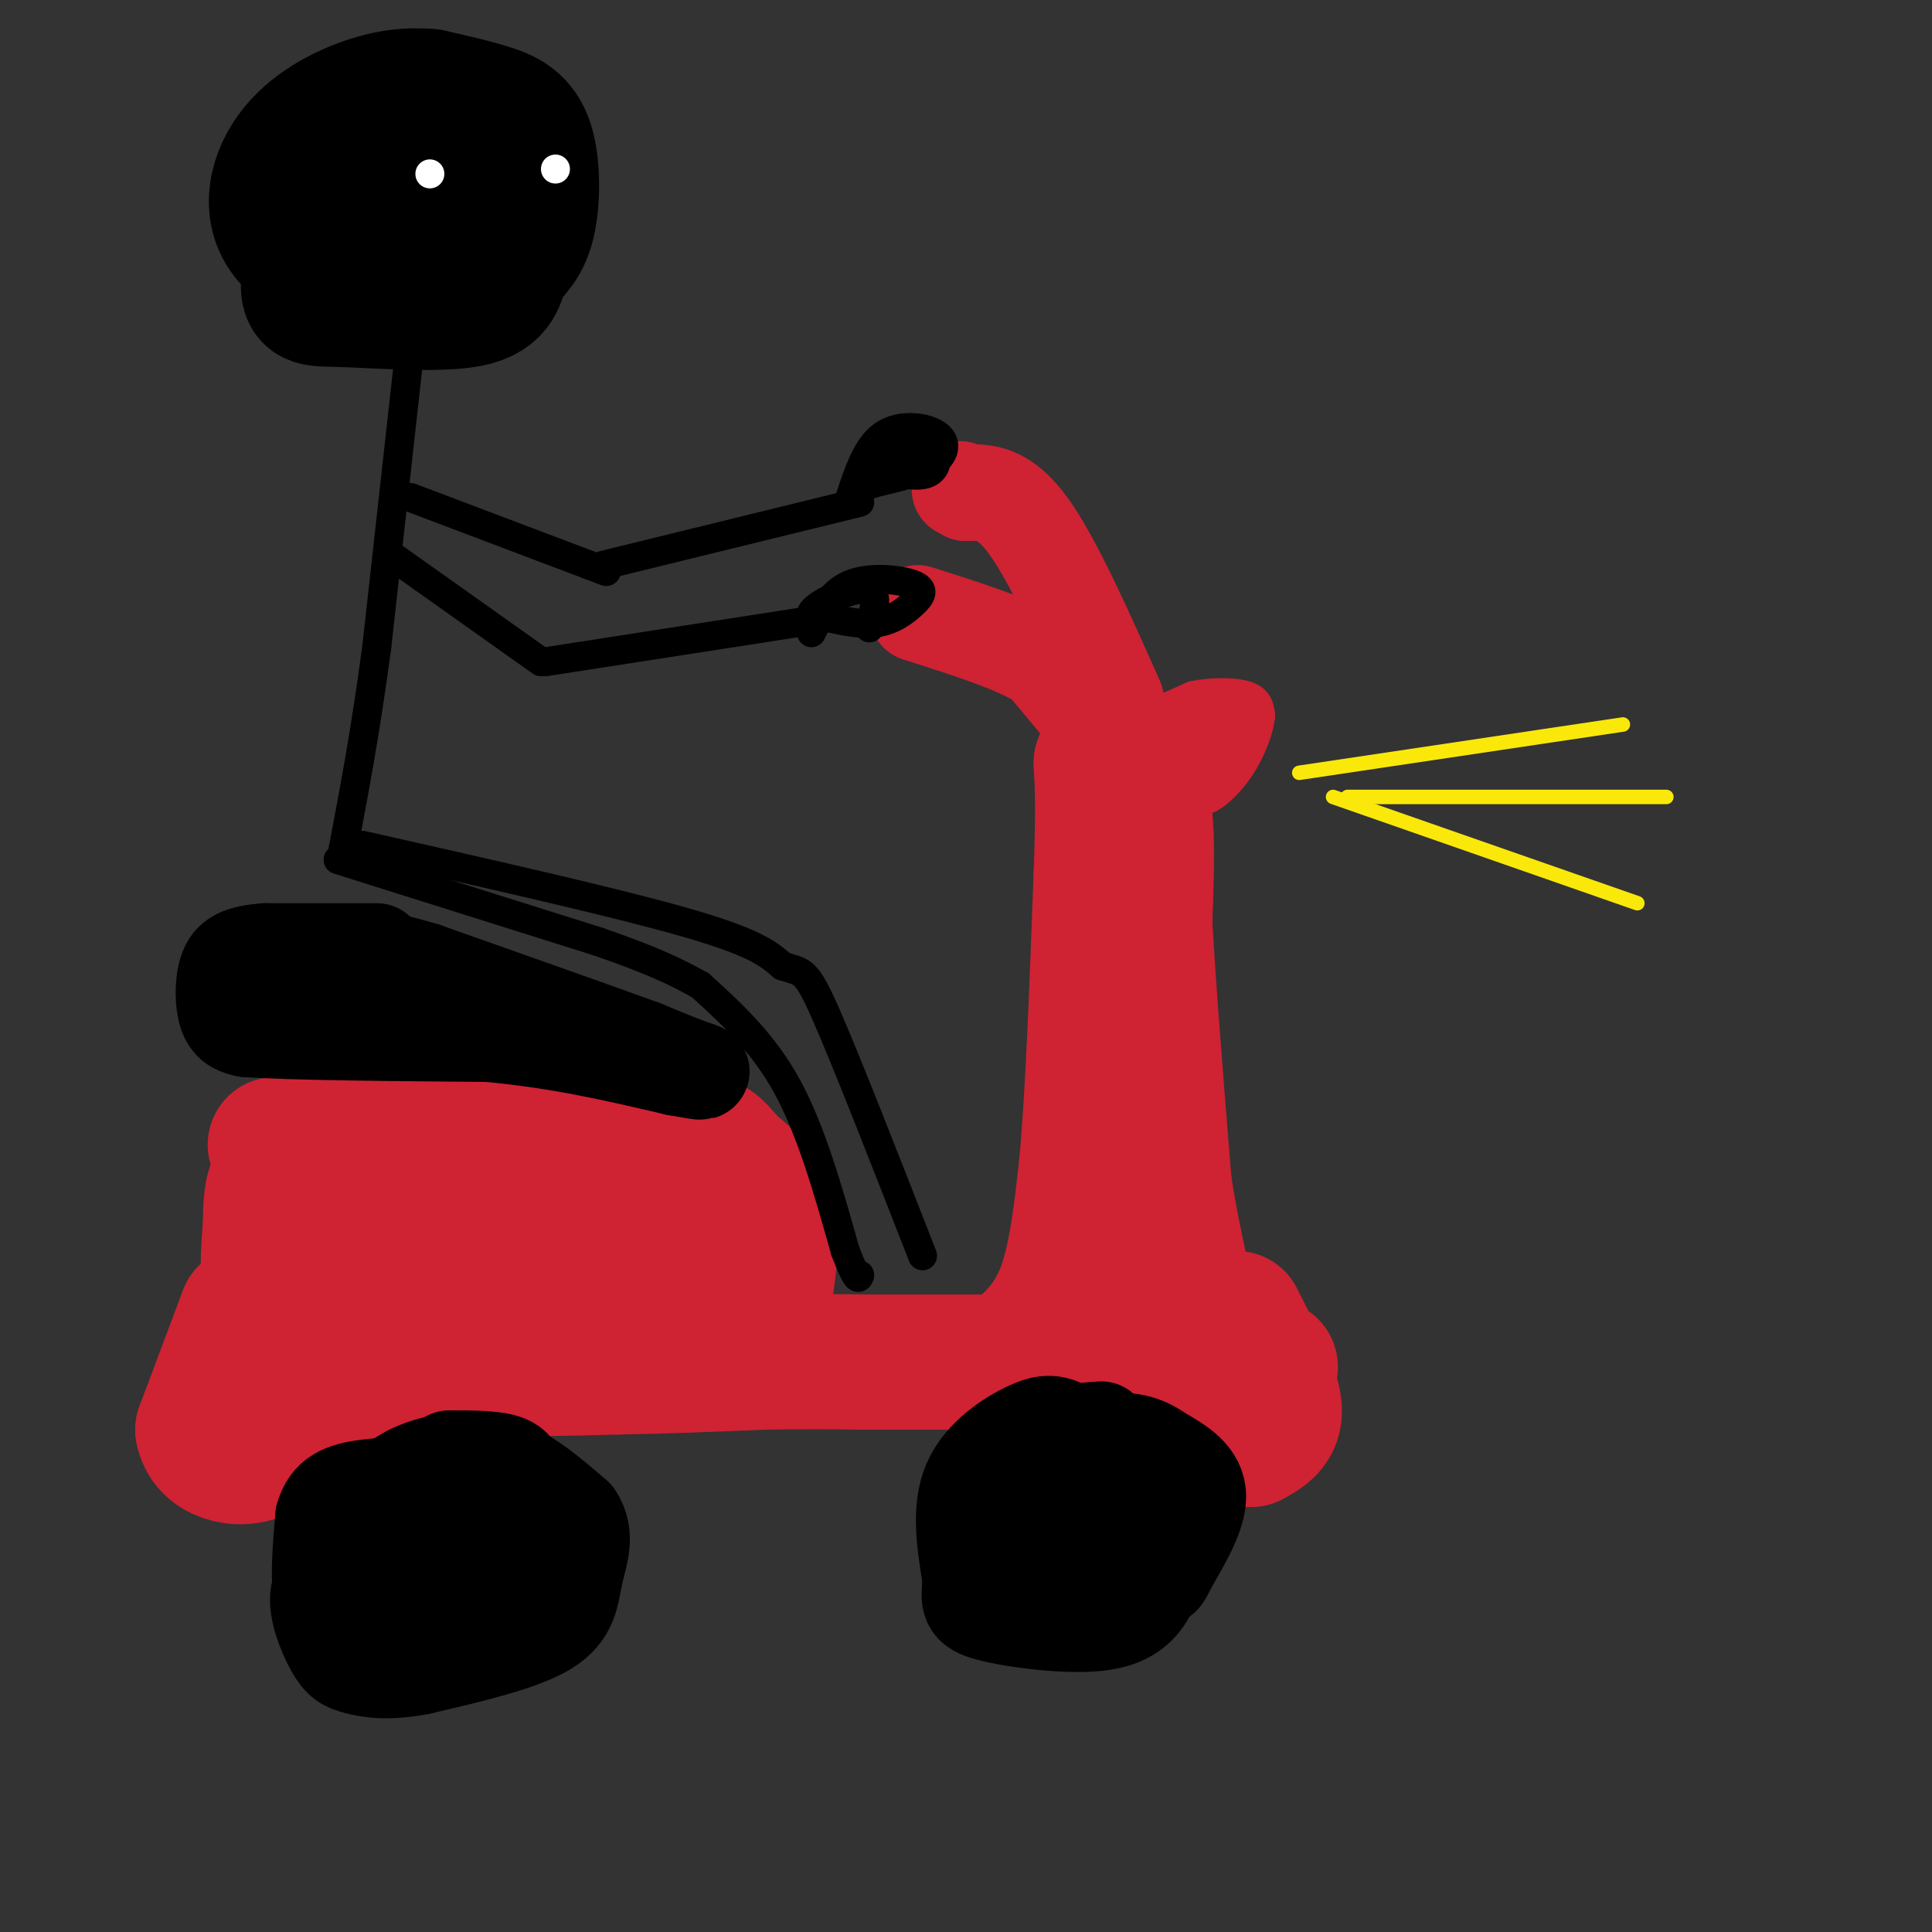 <svg viewBox='0 0 400 400' version='1.1' xmlns='http://www.w3.org/2000/svg' xmlns:xlink='http://www.w3.org/1999/xlink'><rect x="0" y="0" width="400" height="400" fill="#333333" stroke="none"/><g fill='none' stroke='rgb(207,34,51)' stroke-width='28' stroke-linecap='round' stroke-linejoin='round'><path d='M57,237c0.000,0.000 32.000,0.000 32,0'/><path d='M89,237c13.000,0.000 29.500,0.000 46,0'/><path d='M135,237c9.644,-0.178 10.756,-0.622 12,0c1.244,0.622 2.622,2.311 4,4'/><path d='M151,241c2.489,2.044 6.711,5.156 8,11c1.289,5.844 -0.356,14.422 -2,23'/><path d='M157,275c-12.333,3.333 -42.167,0.167 -72,-3'/><path d='M85,272c-16.133,0.156 -20.467,2.044 -23,-1c-2.533,-3.044 -3.267,-11.022 -4,-19'/><path d='M58,252c14.533,-2.867 52.867,-0.533 70,1c17.133,1.533 13.067,2.267 9,3'/><path d='M137,256c2.644,1.222 4.756,2.778 5,4c0.244,1.222 -1.378,2.111 -3,3'/><path d='M139,263c1.500,1.333 6.750,3.167 12,5'/><path d='M151,268c-11.600,1.489 -46.600,2.711 -63,0c-16.400,-2.711 -14.200,-9.356 -12,-16'/><path d='M76,252c-3.381,-3.881 -5.833,-5.583 -9,-7c-3.167,-1.417 -7.048,-2.548 -9,-1c-1.952,1.548 -1.976,5.774 -2,10'/><path d='M56,254c-0.489,4.711 -0.711,11.489 0,15c0.711,3.511 2.356,3.756 4,4'/><path d='M60,273c2.000,1.738 5.000,4.083 11,6c6.000,1.917 15.000,3.405 25,4c10.000,0.595 21.000,0.298 32,0'/><path d='M128,283c10.333,-0.167 20.167,-0.583 30,-1'/><path d='M158,282c8.500,-0.167 14.750,-0.083 21,0'/><path d='M179,282c7.833,0.000 16.917,0.000 26,0'/><path d='M205,282c4.905,-0.060 4.167,-0.208 6,-2c1.833,-1.792 6.238,-5.226 9,-12c2.762,-6.774 3.881,-16.887 5,-27'/><path d='M225,241c1.333,-14.500 2.167,-37.250 3,-60'/><path d='M228,181c0.500,-13.833 0.250,-18.417 0,-23'/><path d='M228,158c0.893,-3.381 3.125,-0.333 5,2c1.875,2.333 3.393,3.952 4,9c0.607,5.048 0.304,13.524 0,22'/><path d='M237,191c0.667,12.667 2.333,33.333 4,54'/><path d='M241,245c2.178,14.889 5.622,25.111 5,30c-0.622,4.889 -5.311,4.444 -10,4'/><path d='M236,279c-4.667,1.333 -11.333,2.667 -18,4'/><path d='M51,272c0.000,0.000 -9.000,24.000 -9,24'/><path d='M42,296c0.881,5.286 7.583,6.500 11,5c3.417,-1.500 3.548,-5.714 7,-9c3.452,-3.286 10.226,-5.643 17,-8'/><path d='M77,284c4.500,-1.333 7.250,-0.667 10,0'/><path d='M256,273c2.867,5.622 5.733,11.244 7,15c1.267,3.756 0.933,5.644 0,7c-0.933,1.356 -2.467,2.178 -4,3'/><path d='M259,298c-3.024,-0.786 -8.583,-4.250 -11,-7c-2.417,-2.750 -1.690,-4.786 0,-6c1.690,-1.214 4.345,-1.607 7,-2'/><path d='M255,283c2.500,-0.333 5.250,-0.167 8,0'/></g>
<g fill='none' stroke='rgb(0,0,0)' stroke-width='20' stroke-linecap='round' stroke-linejoin='round'><path d='M78,197c0.000,0.000 -23.000,0.000 -23,0'/><path d='M55,197c-5.321,0.405 -7.125,1.417 -8,4c-0.875,2.583 -0.821,6.738 0,9c0.821,2.262 2.411,2.631 4,3'/><path d='M51,213c9.000,0.667 29.500,0.833 50,1'/><path d='M101,214c14.833,1.333 26.917,4.167 39,7'/><path d='M140,221c7.178,1.267 5.622,0.933 3,0c-2.622,-0.933 -6.311,-2.467 -10,-4'/><path d='M133,217c-9.167,-3.333 -27.083,-9.667 -45,-16'/><path d='M88,201c-10.500,-3.167 -14.250,-3.083 -18,-3'/></g>
<g fill='none' stroke='rgb(207,34,51)' stroke-width='20' stroke-linecap='round' stroke-linejoin='round'><path d='M226,149c0.000,0.000 -10.000,-12.000 -10,-12'/><path d='M216,137c-6.000,-3.667 -16.000,-6.833 -26,-10'/><path d='M231,145c-6.417,-14.417 -12.833,-28.833 -18,-36c-5.167,-7.167 -9.083,-7.083 -13,-7'/><path d='M200,102c-2.167,-1.167 -1.083,-0.583 0,0'/></g>
<g fill='none' stroke='rgb(0,0,0)' stroke-width='20' stroke-linecap='round' stroke-linejoin='round'><path d='M93,302c4.833,0.000 9.667,0.000 12,1c2.333,1.000 2.167,3.000 2,5'/><path d='M107,308c0.622,5.400 1.178,16.400 -2,22c-3.178,5.600 -10.089,5.800 -17,6'/><path d='M88,336c-5.095,1.238 -9.333,1.333 -13,1c-3.667,-0.333 -6.762,-1.095 -8,-5c-1.238,-3.905 -0.619,-10.952 0,-18'/><path d='M67,314c1.126,-4.102 3.941,-5.357 9,-6c5.059,-0.643 12.362,-0.673 16,-1c3.638,-0.327 3.611,-0.951 4,1c0.389,1.951 1.195,6.475 2,11'/><path d='M98,319c-0.223,2.799 -1.781,4.297 -5,6c-3.219,1.703 -8.097,3.612 -11,1c-2.903,-2.612 -3.829,-9.746 -3,-14c0.829,-4.254 3.415,-5.627 6,-7'/><path d='M85,305c3.956,-2.022 10.844,-3.578 17,-2c6.156,1.578 11.578,6.289 17,11'/><path d='M119,314c2.679,3.857 0.875,8.000 0,12c-0.875,4.000 -0.821,7.857 -6,11c-5.179,3.143 -15.589,5.571 -26,8'/><path d='M87,345c-6.734,1.324 -10.568,0.633 -13,0c-2.432,-0.633 -3.463,-1.209 -5,-4c-1.537,-2.791 -3.582,-7.797 -3,-11c0.582,-3.203 3.791,-4.601 7,-6'/><path d='M228,296c-2.244,0.143 -4.488,0.286 -7,1c-2.512,0.714 -5.292,2.000 -7,7c-1.708,5.000 -2.345,13.714 -2,18c0.345,4.286 1.673,4.143 3,4'/><path d='M215,326c4.978,0.833 15.922,0.914 21,1c5.078,0.086 4.290,0.177 6,-3c1.710,-3.177 5.917,-9.622 6,-14c0.083,-4.378 -3.959,-6.689 -8,-9'/><path d='M240,301c-3.097,-2.241 -6.841,-3.343 -11,-2c-4.159,1.343 -8.735,5.131 -11,10c-2.265,4.869 -2.219,10.820 -1,14c1.219,3.180 3.609,3.590 6,4'/><path d='M223,327c3.566,1.451 9.482,3.080 13,0c3.518,-3.080 4.640,-10.868 2,-16c-2.640,-5.132 -9.040,-7.609 -13,-7c-3.960,0.609 -5.480,4.305 -7,8'/><path d='M218,312c-0.906,2.957 0.329,6.350 2,8c1.671,1.650 3.778,1.556 6,0c2.222,-1.556 4.560,-4.573 6,-8c1.440,-3.427 1.983,-7.265 0,-10c-1.983,-2.735 -6.491,-4.368 -11,-6'/><path d='M221,296c-2.798,-1.345 -4.292,-1.708 -8,0c-3.708,1.708 -9.631,5.488 -12,11c-2.369,5.512 -1.185,12.756 0,20'/><path d='M201,327c-0.265,4.488 -0.927,5.708 4,7c4.927,1.292 15.442,2.656 22,2c6.558,-0.656 9.159,-3.330 11,-7c1.841,-3.670 2.920,-8.335 4,-13'/><path d='M242,316c0.833,-3.167 0.917,-4.583 1,-6'/></g>
<g fill='none' stroke='rgb(207,34,51)' stroke-width='6' stroke-linecap='round' stroke-linejoin='round'><path d='M238,148c0.000,0.000 9.000,-4.000 9,-4'/><path d='M247,144c3.711,-0.800 8.489,-0.800 11,0c2.511,0.800 2.756,2.400 3,4'/><path d='M261,148c-0.155,2.857 -2.042,8.000 -5,12c-2.958,4.000 -6.988,6.857 -7,5c-0.012,-1.857 3.994,-8.429 8,-15'/><path d='M257,150c2.236,-3.268 3.826,-3.938 1,-3c-2.826,0.938 -10.069,3.483 -14,6c-3.931,2.517 -4.552,5.005 -4,6c0.552,0.995 2.276,0.498 4,0'/><path d='M244,159c2.817,-1.662 7.858,-5.817 8,-6c0.142,-0.183 -4.616,3.604 -6,6c-1.384,2.396 0.604,3.399 2,2c1.396,-1.399 2.198,-5.199 3,-9'/><path d='M251,152c0.987,-1.998 1.955,-2.494 0,-3c-1.955,-0.506 -6.834,-1.021 -10,0c-3.166,1.021 -4.619,3.577 -4,5c0.619,1.423 3.309,1.711 6,2'/><path d='M243,156c3.167,-0.833 8.083,-3.917 13,-7'/></g>
<g fill='none' stroke='rgb(250,232,11)' stroke-width='3' stroke-linecap='round' stroke-linejoin='round'><path d='M269,160c0.000,0.000 67.000,-10.000 67,-10'/><path d='M279,165c0.000,0.000 66.000,0.000 66,0'/><path d='M276,165c0.000,0.000 63.000,22.000 63,22'/></g>
<g fill='none' stroke='rgb(0,0,0)' stroke-width='28' stroke-linecap='round' stroke-linejoin='round'><path d='M89,24c-4.689,0.067 -9.378,0.133 -13,0c-3.622,-0.133 -6.178,-0.467 -8,5c-1.822,5.467 -2.911,16.733 -4,28'/><path d='M64,57c-0.517,5.367 0.189,4.785 7,5c6.811,0.215 19.727,1.226 26,0c6.273,-1.226 5.902,-4.688 7,-7c1.098,-2.313 3.666,-3.476 5,-8c1.334,-4.524 1.436,-12.410 0,-17c-1.436,-4.590 -4.410,-5.883 -8,-7c-3.590,-1.117 -7.795,-2.059 -12,-3'/><path d='M89,20c-4.195,-0.420 -8.682,0.031 -14,2c-5.318,1.969 -11.467,5.456 -15,11c-3.533,5.544 -4.451,13.147 2,18c6.451,4.853 20.272,6.958 28,4c7.728,-2.958 9.364,-10.979 11,-19'/><path d='M101,36c1.348,-3.937 -0.782,-4.279 -4,-5c-3.218,-0.721 -7.522,-1.822 -11,0c-3.478,1.822 -6.129,6.568 -8,9c-1.871,2.432 -2.963,2.552 0,3c2.963,0.448 9.982,1.224 17,2'/></g>
<g fill='none' stroke='rgb(0,0,0)' stroke-width='6' stroke-linecap='round' stroke-linejoin='round'><path d='M85,71c0.000,0.000 -7.000,63.000 -7,63'/><path d='M78,134c-2.333,17.500 -4.667,29.750 -7,42'/><path d='M70,178c0.000,0.000 54.000,17.000 54,17'/><path d='M124,195c12.500,4.333 16.750,6.667 21,9'/><path d='M145,204c6.500,5.917 13.000,11.833 18,21c5.000,9.167 8.500,21.583 12,34'/><path d='M175,259c2.500,6.500 2.750,5.750 3,5'/><path d='M75,175c26.250,5.917 52.500,11.833 67,16c14.500,4.167 17.250,6.583 20,9'/><path d='M162,200c4.222,1.400 4.778,0.400 9,10c4.222,9.600 12.111,29.800 20,50'/><path d='M81,115c0.000,0.000 31.000,22.000 31,22'/><path d='M113,137c0.000,0.000 58.000,-9.000 58,-9'/><path d='M85,103c0.000,0.000 37.000,14.000 37,14'/><path d='M122,117c6.167,2.333 3.083,1.167 0,0'/><path d='M125,117c0.000,0.000 53.000,-13.000 53,-13'/><path d='M176,103c1.756,-5.339 3.512,-10.679 7,-13c3.488,-2.321 8.708,-1.625 11,0c2.292,1.625 1.655,4.179 -1,6c-2.655,1.821 -7.327,2.911 -12,4'/><path d='M181,100c-2.548,0.944 -2.918,1.306 -3,0c-0.082,-1.306 0.122,-4.278 3,-6c2.878,-1.722 8.429,-2.194 11,-1c2.571,1.194 2.163,4.056 0,5c-2.163,0.944 -6.082,-0.028 -10,-1'/><path d='M182,97c-1.000,-0.667 1.500,-1.833 4,-3'/><path d='M168,131c1.952,-4.140 3.904,-8.281 8,-10c4.096,-1.719 10.335,-1.018 13,0c2.665,1.018 1.756,2.351 0,4c-1.756,1.649 -4.359,3.614 -8,4c-3.641,0.386 -8.321,-0.807 -13,-2'/><path d='M168,127c0.378,-1.778 7.822,-5.222 11,-5c3.178,0.222 2.089,4.111 1,8'/></g>
<g fill='none' stroke='rgb(255,255,255)' stroke-width='6' stroke-linecap='round' stroke-linejoin='round'><path d='M89,36c0.000,0.000 0.000,0.000 0,0'/><path d='M115,35c0.000,0.000 0.000,0.000 0,0'/></g>
</svg>
